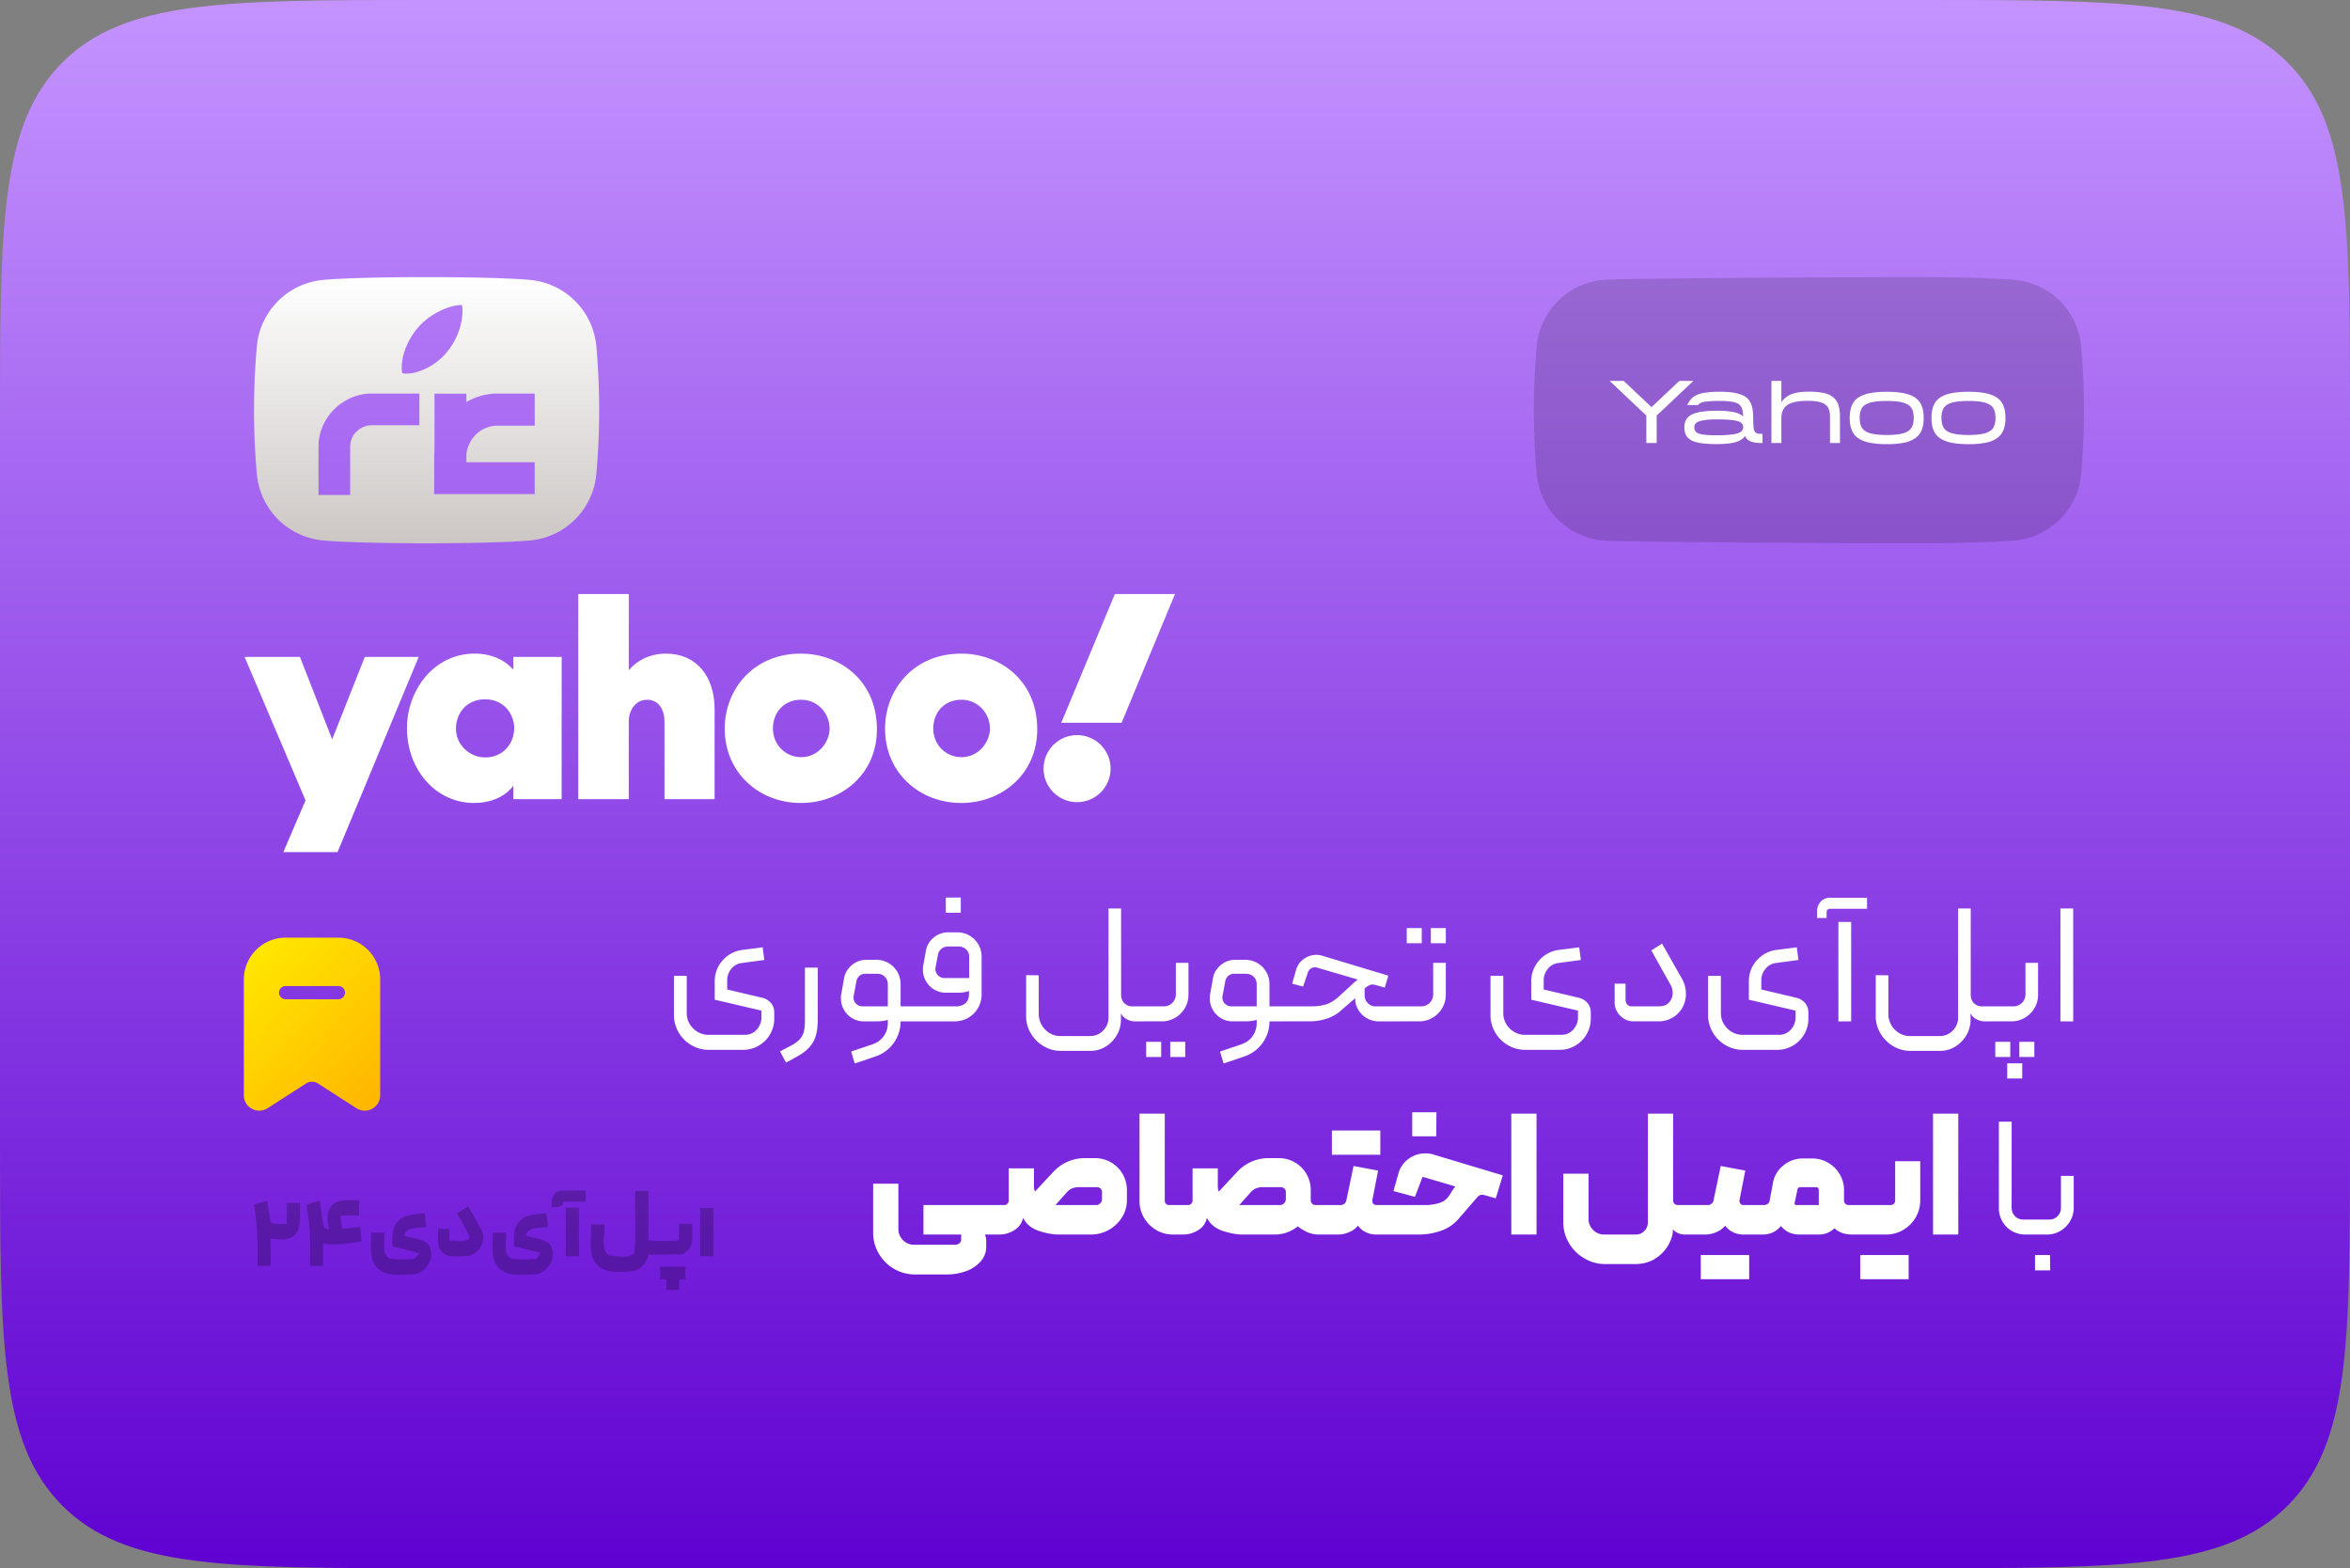 <svg xmlns="http://www.w3.org/2000/svg" xmlns:xlink="http://www.w3.org/1999/xlink" width="2756" height="1839" viewBox="0 0 2756 1839">
  <rect x="0" y="0" width="2756" height="1839" fill="#808080" stroke="none"/>
  <defs>
    <linearGradient id="linear-gradient" x1="0.5" x2="0.5" y2="1" gradientUnits="objectBoundingBox">
      <stop offset="0" stop-color="#c594ff"/>
      <stop offset="1" stop-color="#5f01d1"/>
    </linearGradient>
    <linearGradient id="linear-gradient-2" x1="0.5" x2="0.5" y2="1" gradientUnits="objectBoundingBox">
      <stop offset="0" stop-color="#fff"/>
      <stop offset="1" stop-color="#ccc7c5"/>
    </linearGradient>
    <linearGradient id="linear-gradient-3" x1="1" y1="1.279" x2="0.126" y2="0.107" gradientUnits="objectBoundingBox">
      <stop offset="0" stop-color="#fa0"/>
      <stop offset="1" stop-color="#ffe500"/>
    </linearGradient>
  </defs>
  <g id="yahoo" transform="translate(-2991.001 -3056.93)">
    <g id="card1" transform="translate(-1992.884 -10935)">
      <path id="asdasd" d="M0,500C0,264.3,0,146.447,73.223,73.223S264.3,0,500,0H2256c235.7,0,353.55,0,426.78,73.223S2756,264.3,2756,500v839c0,235.7,0,353.55-73.22,426.78S2491.7,1839,2256,1839H500c-235.7,0-353.553,0-426.777-73.22S0,1574.7,0,1339Z" transform="translate(4983.885 13991.93)" fill="url(#linear-gradient)"/>
      <g id="layer1" transform="translate(5531.677 14729.809)">
        <path id="path1139" d="M-260.955-23.352h64.916l37.8,96.707,38.29-96.707h63.206l-95.174,228.936h-63.607l26.052-60.664Z" transform="translate(0 55.801)" fill="#fff"/>
        <path id="path1141" d="M-135.167-24.285c-48.774,0-79.608,43.743-79.608,87.3,0,49.019,33.805,87.882,78.683,87.882,33.477,0,46.1-20.4,46.1-20.4v15.888h56.619V-20.434H-89.993V-5.268s-14.082-19.017-45.174-19.017Zm12.043,53.612c22.5,0,34.118,17.807,34.118,33.875,0,17.3-12.442,34.282-34.118,34.282-17.965,0-34.2-14.681-34.2-33.545C-157.323,44.808-144.265,29.327-123.123,29.327Z" transform="translate(144.268 52.885)" fill="#fff"/>
        <path id="path1145" d="M-166.06,199.277V-41.214h59.22V48.195s14.066-19.574,43.526-19.574c36.035,0,57.148,26.849,57.148,65.216V199.277H-64.953v-91c0-12.984-6.185-25.527-20.194-25.527-14.261,0-21.693,12.733-21.693,25.527v91Z" transform="translate(296.452)" fill="#fff"/>
        <path id="path1147" d="M-35.3-24.28c-55.856,0-89.115,42.473-89.115,87.978,0,51.786,40.27,87.188,89.327,87.188,47.548,0,89.155-33.8,89.155-86.319C54.067,7.1,10.5-24.28-35.3-24.28Zm.533,54.083c19.73,0,33.382,16.433,33.382,33.957,0,14.947-12.721,33.382-33.382,33.382C-53.7,97.142-67.9,81.956-67.9,63.6-67.9,45.911-56.092,29.8-34.765,29.8Z" transform="translate(426.554 52.9)" fill="#fff"/>
        <path id="path1153" d="M10.293-24.28c-55.855,0-89.115,42.473-89.115,87.978,0,51.786,40.27,87.188,89.327,87.188,47.548,0,89.155-33.8,89.155-86.319C99.659,7.1,56.1-24.28,10.293-24.28ZM10.827,29.8c19.73,0,33.382,16.433,33.382,33.957,0,14.947-12.721,33.382-33.382,33.382-18.932,0-33.139-15.186-33.139-33.545C-22.313,45.911-10.5,29.8,10.827,29.8Z" transform="translate(568.984 52.9)" fill="#fff"/>
        <circle id="path1155" cx="39.324" cy="39.324" r="39.324" transform="translate(676.047 124.17)" fill="#fff"/>
        <path id="path1157" d="M42.084,109.725H-28.71L34.121-41.214h70.529Z" transform="translate(725.534)" fill="#fff"/>
      </g>
    </g>
    <g id="logo" transform="translate(2006.775 2907.766)">
      <path id="Subtraction_1" data-name="Subtraction 1" d="M202.487,312.169c-51.67,0-98.072-1.262-121.095-3.295a85.906,85.906,0,0,1-78.088-78,849.721,849.721,0,0,1,0-149.6A85.923,85.923,0,0,1,81.3,3.28C104.321,1.256,150.722,0,202.385,0S300.458,1.256,323.48,3.28a85.943,85.943,0,0,1,77.994,78,849.7,849.7,0,0,1,0,149.6,85.928,85.928,0,0,1-77.9,78C300.558,310.906,254.157,312.169,202.487,312.169Zm-64.807-175.6a58.975,58.975,0,0,0-23.965,5.056A65.077,65.077,0,0,0,93.92,155.149a63.085,63.085,0,0,0-13.385,19.795,59.725,59.725,0,0,0-4.915,24.172v56.367h37.148v-56.36a25.439,25.439,0,0,1,1.913-9.833,23.277,23.277,0,0,1,5.461-8.059,27.974,27.974,0,0,1,8.2-5.461,23.941,23.941,0,0,1,9.718-2.057h55.87v-37.14h-56.24Zm73.985.124h0v67.131a74.369,74.369,0,0,0-.357,7.718v42.92H329.152V217.113H249.069v-8.989a36.428,36.428,0,0,1,2.764-11.1,38.677,38.677,0,0,1,7.883-11.9,35.819,35.819,0,0,1,11.759-8.022,36.31,36.31,0,0,1,14.273-2.906h43.428V136.568h-43.66a71.084,71.084,0,0,0-28.556,5.946,78.532,78.532,0,0,0-7.894,3.966V136.7ZM243.8,32.63c-17.364.653-38.48,11.533-51.346,26.455-9.3,10.569-19.24,28.543-19.24,47.3a32.145,32.145,0,0,0,.664,6.318,27.415,27.415,0,0,0,4.747.455c15.769,0,35.66-10.475,47.3-24.893,11.6-13.771,18.535-31.947,18.535-48.625a33.636,33.636,0,0,0-.664-7.01Z" transform="translate(1282.135 474.117)" fill="url(#linear-gradient-2)"/>
    </g>
    <g id="full_black" data-name="full black" transform="translate(3288.915 3733.114)" opacity="0.24">
      <g id="logo-2" data-name="logo" transform="translate(0 719.777)">
        <g id="type" transform="translate(137.109)">
          <path id="Path_4" data-name="Path 4" d="M284.18,25.686c.522-6.992.369-16.695,8.779-18.974,10.411-1.355,20.946-.431,31.45-.585-.031,4.374-.031,8.748-.031,13.091-8.81.031-17.617,0-26.4.062C297.58,27.224,289.786,25.222,284.18,25.686Z" transform="translate(-72.577 -5.96)"/>
          <path id="Path_7" data-name="Path 7" d="M350.494,7.031c5.144,0,10.319-.031,15.494-.031V65.027a275.609,275.609,0,0,0,35.669.154c.154-8.686.185-10.992.216-19.678,5.113,0,10.226,0,15.338-.031-.617,14.354,4.343,28.18-11.766,35.973l-39.3.339c-2.464,9.3-9.212,18.666-19.56,19.469-14.2.678-32.127,3.573-42.167-9.149-9.949-13.029-4.5-30.618-5.853-45.711,5.176-.062,10.319-.093,15.524-.123,2,11.705-5.3,28.431,5.76,36.5,9.426.522,22.116,4.22,29.6-2.865C351.942,56.709,349.785,30.379,350.494,7.031Z" transform="translate(-40.545 -6.396)"/>
          <path id="Path_8" data-name="Path 8" d="M339.381,29.031c5.144,0,10.319-.031,15.493-.031V85.607c-5.176,0-10.352-.031-15.524-.031C339.381,60.965,339.381,53.642,339.381,29.031Z" transform="translate(46.748 -8.342)"/>
          <path id="Path_9" data-name="Path 9" d="M289.675,22.582c5.144-.031,10.288-.031,15.433-.062.093,22.055,0,34.963.062,57.018-5.176,0-10.352.031-15.493.031C289.645,57.545,289.645,44.6,289.675,22.582Z" transform="translate(-61.193 -2.304)"/>
          <path id="Path_10" data-name="Path 10" d="M262.907,23.318c4.374-2.772,8.717-5.575,13.091-8.378,5.082,9.4,10.933,18.358,15.524,28,6.561,12.752-3.789,30.34-18.2,30.525-8.809.062-19.129,2.125-26.675-3.512-8.656-6.838-5.575-19-6.221-28.523,3.265,0,9.8-.031,13.058-.062.062,4.744.123,9.456.185,14.169,7.608-1.109,18.82,3.265,23.964-3.7C274.242,41.615,267.835,32.805,262.907,23.318Z" transform="translate(-161.848 3.615)"/>
          <path id="Path_11" data-name="Path 11" d="M246.12,26.985c7.947-8.6,20.609-7.67,31.234-9.425.585,5.391,1.2,10.75,1.848,16.11-8.81,2.279-23.225-1.171-25.874,10.535,9.056,2.8,19.5,3.08,27.322,8.871,11.3,13.338-.739,36.378-17.865,36.378-13.83.154-30.865,3.419-41.4-7.978-10.319-11.028-6.068-27.352-6.9-40.967,5.176,0,10.319-.031,15.524-.031,1.386,9.826-4.282,23.964,5.7,30.34,9.888,1.571,20.053,1.324,30,.277,1.324-1.6,3.974-4.836,5.3-6.468C260.6,61.516,250,59.021,239.374,56.649,239.682,46.607,238.142,34.717,246.12,26.985Z" transform="translate(-214.3 9.066)"/>
          <path id="Path_12" data-name="Path 12" d="M292.03,27.109c7.919-8.717,20.668-7.824,31.326-9.549.585,5.36,1.2,10.75,1.848,16.11-8.81,2.31-23.256-1.2-25.9,10.5,9.087,2.865,19.56,3.111,27.414,8.933,11.274,13.43-.924,36.5-18.112,36.378-13.771.123-30.679,3.358-41.152-7.947-10.411-11.028-6.129-27.383-6.961-41.027,5.176,0,10.319-.031,15.524-.031,1.386,9.8-4.22,23.841,5.575,30.31,9.98,1.662,20.206,1.263,30.248.4a27.256,27.256,0,0,0,4.5-7.208c-10.319-2.434-20.638-4.929-30.957-7.36C285.685,46.607,284.145,34.81,292.03,27.109Z" transform="translate(-117.699 9.066)"/>
          <path id="Path_13" data-name="Path 13" d="M324.706,38h29.726V52.693c-1.848.031-5.544.154-7.423.185-.031,4.1-.062,8.163-.062,12.228-4.959,0-9.887,0-14.785.031-.031-4.1-.062-8.163-.093-12.228-1.848-.062-5.544-.185-7.36-.216Q324.66,45.346,324.706,38Z" transform="translate(14.413 51.586)"/>
        </g>
        <path id="Path_18" data-name="Path 18" d="M219.575,16.312c7.67-10.257,21.839-6.592,32.836-7.208-.031,5.853-.062,11.736-.031,17.617-7.27.062-14.539.093-21.777.277.522,5.113,1.078,10.2,1.633,15.278,7.177-.585,14.354-1.2,21.531-1.757.431,5.668.924,11.335,1.417,17-14.939,1.694-29.971,4.589-45.033,2.526.154,8.686.154,17.373.154,26.059-5.176,0-10.319-.031-15.433-.031-.246-20.083,1.263-40.351-2.618-60.188-.37-3.912-1.817-7.978-.862-11.859,4.9-1.848,9.98-3.111,15.031-4.528,1.757,10.442,1.879,21.223,4.959,31.388,1.448.77,4.374,2.341,5.822,3.111C215.512,34.886,213.048,24.2,219.575,16.312Z" transform="translate(-129.172 2.554)"/>
        <path id="Path_19" data-name="Path 19" d="M170.98,13.264q7.808-1.987,15.617-4.036c1.171,8.6,1.91,17.342,4.528,25.628,5.729,2.434,12.259,1.047,18.329,1.51q0-12.383.031-24.765c5.113,0,10.226,0,15.338.031-.585,11.491,2.279,24.18-3.6,34.684-6.561,10.473-20.484,8.073-30.833,7.177.154,10.688.123,21.346.093,32.035-5.144,0-10.288-.031-15.4-.031C175.631,61.316,175.138,37.136,170.98,13.264Z" transform="translate(-170.98 3.137)"/>
      </g>
    </g>
    <g id="logo-3" data-name="logo" transform="translate(3748.093 2907.766)" opacity="0.15">
      <path id="Subtraction_1-2" data-name="Subtraction 1" d="M202.487,312.169c-51.67,0-338.434-1.262-361.457-3.295a85.906,85.906,0,0,1-78.088-78,849.715,849.715,0,0,1,0-149.6A85.923,85.923,0,0,1-159.064,3.28C-136.041,1.256,150.722,0,202.385,0S300.458,1.256,323.48,3.28a85.943,85.943,0,0,1,77.994,78,849.7,849.7,0,0,1,0,149.6,85.928,85.928,0,0,1-77.9,78C300.558,310.906,254.157,312.169,202.487,312.169Z" transform="translate(1282.135 474.117)"/>
    </g>
    <path id="Path_181" data-name="Path 181" d="M83.074-72.848H99.543L56.512-32.207V0H44.359V-32.207L1.328-72.848H17.8L50.469-42.1Zm86.594,42.633q.066,3.852.1,5.977T170-19.689a25.426,25.426,0,0,0,.465,3.52,11.263,11.263,0,0,0,.9,2.357,3.954,3.954,0,0,0,1.295,1.66,10.505,10.505,0,0,0,1.926.83,9.415,9.415,0,0,0,2.59.5q1.328.066,3.453.066V0q-8.832,0-13.613-1.727A11.619,11.619,0,0,1,160.105-8.3q-3.187,5.047-11.09,7.3T126.9,1.262q-14.477,0-22.611-1.893T92.57-6.74q-3.586-4.217-3.586-11.654,0-6.906,3.52-11.09t11.854-6.275q8.334-2.092,22.545-2.092a100.574,100.574,0,0,1,19.889,1.561q7.4,1.561,11.123,5.146a40.585,40.585,0,0,0-.73-7.139,13.919,13.919,0,0,0-2.225-5.08,9.963,9.963,0,0,0-4.648-3.52,33.4,33.4,0,0,0-7.67-1.826,88.823,88.823,0,0,0-11.621-.631,129.273,129.273,0,0,0-18.062.9q-5.711.9-7.969,3.885H92.371a25.3,25.3,0,0,1,7.072-9.4q4.15-3.221,11.488-4.682A108,108,0,0,1,131.02-60.1a96.01,96.01,0,0,1,16.17,1.162,41.237,41.237,0,0,1,11.057,3.32,17.119,17.119,0,0,1,6.873,5.91,24.23,24.23,0,0,1,3.486,8.334A56.088,56.088,0,0,1,169.668-30.215ZM126.9-9.1a129.7,129.7,0,0,0,18.859-1.062q6.84-1.062,9.5-3.055a6.374,6.374,0,0,0,2.656-5.379,6.24,6.24,0,0,0-2.689-5.379q-2.689-1.926-9.363-2.822a152.028,152.028,0,0,0-18.959-.9,91.862,91.862,0,0,0-16.037,1.1q-5.877,1.1-8.035,3.055a6.62,6.62,0,0,0-2.158,5.146,7.058,7.058,0,0,0,2.291,5.678q2.291,1.959,7.8,2.789A116.787,116.787,0,0,0,126.9-9.1ZM234.414-60.23A85.13,85.13,0,0,1,252.742-58.6a24.324,24.324,0,0,1,11.322,5.445,20.216,20.216,0,0,1,5.777,9.3,50.132,50.132,0,0,1,1.627,13.979V0H259.781V-29.883q0-7.371-2.125-11.422t-7.836-6.109q-5.711-2.059-16.336-2.059-16.469,0-23.607,4.881t-7.139,15.307V0H191.051V-72.848h11.688v25.3a22.84,22.84,0,0,1,11.654-9.629Q222.129-60.23,234.414-60.23Zm91.906.133q16.2,0,25.666,3.188t13.547,9.762q4.084,6.574,4.084,17.664a39.01,39.01,0,0,1-2.191,13.979,21.441,21.441,0,0,1-7.3,9.529A33.3,33.3,0,0,1,346.773-.4,101.851,101.851,0,0,1,326.32,1.328q-16.27,0-25.8-3.254t-13.58-9.861q-4.051-6.607-4.051-17.7t4.084-17.664q4.084-6.574,13.58-9.762T326.32-60.1Zm0,50.668q12.418,0,19.291-2.025t9.6-6.242q2.723-4.217,2.723-11.787,0-7.5-2.756-11.687t-9.562-6.176Q338.8-49.34,326.32-49.34q-12.551,0-19.391,1.992t-9.6,6.176q-2.756,4.184-2.756,11.688,0,7.57,2.756,11.787t9.629,6.242Q313.836-9.43,326.32-9.43ZM422.211-60.1q16.2,0,25.666,3.188t13.547,9.762q4.084,6.574,4.084,17.664a39.01,39.01,0,0,1-2.191,13.979,21.441,21.441,0,0,1-7.3,9.529A33.3,33.3,0,0,1,442.664-.4a101.851,101.851,0,0,1-20.453,1.727q-16.27,0-25.8-3.254t-13.58-9.861q-4.051-6.607-4.051-17.7t4.084-17.664q4.084-6.574,13.58-9.762T422.211-60.1Zm0,50.668q12.418,0,19.291-2.025t9.6-6.242q2.723-4.217,2.723-11.787,0-7.5-2.756-11.687T441.5-47.348Q434.7-49.34,422.211-49.34q-12.551,0-19.391,1.992t-9.6,6.176q-2.756,4.184-2.756,11.688,0,7.57,2.756,11.787t9.629,6.242Q409.727-9.43,422.211-9.43Z" transform="translate(4877.4 3576.468)" fill="#fff"/>
    <path id="Subtract" d="M.25,49.246a49,49,0,0,1,49-49h61.889a49,49,0,0,1,49,49V185.075a18.051,18.051,0,0,1-27.812,15.184L87.163,171.23a12.894,12.894,0,0,0-13.945,0L28.062,200.259A18.051,18.051,0,0,1,.25,185.075Zm49,7.736a7.736,7.736,0,1,0,0,15.472h61.889a7.736,7.736,0,0,0,0-15.472Z" transform="translate(3276.727 4156.291)" fill-rule="evenodd" fill="url(#linear-gradient-3)"/>
    <path id="Path_180" data-name="Path 180" d="M190.717,172.2a19.359,19.359,0,0,1,10.7,6.2,16.734,16.734,0,0,1,3.9,11.2v7.2a35.865,35.865,0,0,1-4.9,18.4,36.356,36.356,0,0,1-13.3,13.3,35.865,35.865,0,0,1-18.4,4.9h-40.2a39.69,39.69,0,0,1-20.4-5.5,40.942,40.942,0,0,1-14.9-14.9,39.691,39.691,0,0,1-5.5-20.4v-46h15v43.8a24.478,24.478,0,0,0,3.4,12.6,25.906,25.906,0,0,0,9.3,9.3,24.825,24.825,0,0,0,12.9,3.5h42.4a18.215,18.215,0,0,0,14-6.1,20.969,20.969,0,0,0,5.6-14.7v-7.6l-54.8-12.8V153.2a36.823,36.823,0,0,1,16-30.7,37.145,37.145,0,0,1,16.4-6.3l23.8-3,2,14.8-26.6,3.6a18.407,18.407,0,0,0-12.2,6.9,20.794,20.794,0,0,0-4.8,13.5v10.6Zm21.4,63,13-6.8q8.2-4.2,12.2-10.1t4-18.5V137h15v61.6q0,17-5.8,26.4t-18,16l-13.4,7.4Zm157-52.8a2.734,2.734,0,0,1,2.8,2.8v12a2.475,2.475,0,0,1-2.8,2.8h-18.6l.2-17.6Zm-30.6,15.8q-5,1.8-14.2,1.8h-14a26.049,26.049,0,0,1-13.6-3.7,26.961,26.961,0,0,1-13.2-23.3,22.555,22.555,0,0,1,.4-5l3.2-17.8a25.791,25.791,0,0,1,9.1-16.1,26.379,26.379,0,0,1,17.5-6.3h11.2a28.358,28.358,0,0,1,14.4,3.8,28.388,28.388,0,0,1,14.2,24.6v43a43.288,43.288,0,0,1-30.2,42.2l-23.6,8-4.2-14,24.2-8.2q9.2-3,14-9.9a25.885,25.885,0,0,0,4.8-15.1Zm0-42a11.95,11.95,0,0,0-12-12h-14.4a10.122,10.122,0,0,0-7,2.5,11.893,11.893,0,0,0-3.6,7.1l-3,16.2a7.018,7.018,0,0,0-.2,2,9.89,9.89,0,0,0,3.1,7.4,10.391,10.391,0,0,0,7.5,3h29.6Zm30.6,43.8a2.565,2.565,0,0,1-2-.9,3.062,3.062,0,0,1-.8-2.1V185.4a2.878,2.878,0,0,1,.9-2.1,2.677,2.677,0,0,1,1.9-.9h49.4a16.4,16.4,0,0,0,10.9-3.6q4.3-3.6,4.3-11v-3.4a38.956,38.956,0,0,1-12.4,2h-14.8a26.049,26.049,0,0,1-13.6-3.7,26.573,26.573,0,0,1-9.7-9.9,27.19,27.19,0,0,1-3.5-13.6,22.555,22.555,0,0,1,.4-5l3-16.6a25.262,25.262,0,0,1,9.1-15.8,26.364,26.364,0,0,1,17.3-6.2h10.6a28.388,28.388,0,0,1,24.6,14.2,28.358,28.358,0,0,1,3.8,14.4v44.2a31.332,31.332,0,0,1-4.2,15.9,30.714,30.714,0,0,1-11.5,11.5,31.332,31.332,0,0,1-15.9,4.2Zm64.8-50.8V124a11.093,11.093,0,0,0-3.6-8.4,12.09,12.09,0,0,0-8.6-3.4h-12.6a11.8,11.8,0,0,0-7.7,2.7,11.522,11.522,0,0,0-4.1,7.1l-2.8,14.6a6.066,6.066,0,0,0-.2,1.8,10.55,10.55,0,0,0,3.1,7.6,10.058,10.058,0,0,0,7.5,3.2Zm-27.4-94.4h17.6V72.6h-17.6Zm134.8,179.8a38.794,38.794,0,0,1-20.2-5.6,41.983,41.983,0,0,1-14.9-14.9,39.162,39.162,0,0,1-5.5-20.3v-48l14.8.2v45.4a26.247,26.247,0,0,0,12.6,22.3,24.3,24.3,0,0,0,12.8,3.5h35a20.439,20.439,0,0,0,15.1-6.4,20.929,20.929,0,0,0,6.3-15.2V67.6h14.8v101a13.724,13.724,0,0,0,3.7,10,12.93,12.93,0,0,0,9.7,3.8h11.4a2.475,2.475,0,0,1,2.8,2.8V197q0,3-2.8,3h-8.8a19.235,19.235,0,0,1-9.8-2.8,14.158,14.158,0,0,1-6.4-6.8v8a34.992,34.992,0,0,1-4.7,17.5,37.9,37.9,0,0,1-12.9,13.5,33.991,33.991,0,0,1-18.6,5.2Zm95.6-34.6a2.475,2.475,0,0,1-2.8-2.8V185.4a3.062,3.062,0,0,1,.8-2.1,2.565,2.565,0,0,1,2-.9h25.6a14,14,0,0,0,13.8-13.8V131.4h14.8v37.4a30.425,30.425,0,0,1-4.2,15.6,31.162,31.162,0,0,1-11.4,11.4,30.425,30.425,0,0,1-15.6,4.2Zm32.8,24h17.6v17.8h-17.6Zm-28.2,0h17.6v17.8h-17.6Zm160.2-41.6a2.734,2.734,0,0,1,2.8,2.8v12a2.475,2.475,0,0,1-2.8,2.8h-18.6l.2-17.6Zm-30.6,15.8q-5,1.8-14.2,1.8h-14a26.049,26.049,0,0,1-13.6-3.7,26.961,26.961,0,0,1-13.2-23.3,22.555,22.555,0,0,1,.4-5l3.2-17.8a25.791,25.791,0,0,1,9.1-16.1,26.379,26.379,0,0,1,17.5-6.3h11.2a28.358,28.358,0,0,1,14.4,3.8,28.388,28.388,0,0,1,14.2,24.6v43a43.288,43.288,0,0,1-30.2,42.2l-23.6,8-4.2-14,24.2-8.2q9.2-3,14-9.9a25.885,25.885,0,0,0,4.8-15.1Zm0-42a11.95,11.95,0,0,0-12-12h-14.4a10.122,10.122,0,0,0-7,2.5,11.893,11.893,0,0,0-3.6,7.1l-3,16.2a7.016,7.016,0,0,0-.2,2,9.89,9.89,0,0,0,3.1,7.4,10.391,10.391,0,0,0,7.5,3h29.6Zm30.6,43.8a2.475,2.475,0,0,1-2.8-2.8v-12a2.828,2.828,0,0,1,.8-1.9,2.565,2.565,0,0,1,2-.9h33a59.827,59.827,0,0,0,18.1-2.4q7.5-2.4,15.9-10.2l15-13.8a55.584,55.584,0,0,1,6-5l-47.6-14a11.241,11.241,0,0,0-2.6-.4,8.816,8.816,0,0,0-5.2,1.7,8.1,8.1,0,0,0-3.2,4.5l-5.6,16.4-12.8-3.4,4.6-16.2a23.683,23.683,0,0,1,9.1-12.8,24.694,24.694,0,0,1,14.7-4.8,25.444,25.444,0,0,1,6.8,1l77.6,23.4-4.2,14-8.6-2.4a19.426,19.426,0,0,0-5.8-1.2,8.671,8.671,0,0,0-4.1,1,34.146,34.146,0,0,0-5.1,3.6v8a12.7,12.7,0,0,0,3.7,9.2,12.2,12.2,0,0,0,9.1,3.8h28.2a2.714,2.714,0,0,1,2,.8,2.973,2.973,0,0,1,.8,2.2v11.8a2.475,2.475,0,0,1-2.8,2.8h-24.2a27.791,27.791,0,0,1-27.6-22.2,24.845,24.845,0,0,0-.4-4.8l-14,12a48.017,48.017,0,0,1-17.8,11.3,63.439,63.439,0,0,1-21.8,3.7Zm137,0a2.475,2.475,0,0,1-2.8-2.8V185.4a3.062,3.062,0,0,1,.8-2.1,2.565,2.565,0,0,1,2-.9h25.6a14,14,0,0,0,13.8-13.8V131.4h14.8v37.4a30.425,30.425,0,0,1-4.2,15.6,31.162,31.162,0,0,1-11.4,11.4,30.425,30.425,0,0,1-15.6,4.2Zm36.6-109.4h17.6v17.8h-17.6Zm-28.2,0h17.6v17.8h-17.6Zm201.2,81.6a19.359,19.359,0,0,1,10.7,6.2,16.734,16.734,0,0,1,3.9,11.2v7.2a35.864,35.864,0,0,1-4.9,18.4,36.357,36.357,0,0,1-13.3,13.3,35.865,35.865,0,0,1-18.4,4.9h-40.2a39.691,39.691,0,0,1-20.4-5.5,40.941,40.941,0,0,1-14.9-14.9,39.691,39.691,0,0,1-5.5-20.4v-46h15v43.8a24.478,24.478,0,0,0,3.4,12.6,25.906,25.906,0,0,0,9.3,9.3,24.826,24.826,0,0,0,12.9,3.5h42.4a18.215,18.215,0,0,0,14-6.1,20.97,20.97,0,0,0,5.6-14.7v-7.6l-54.8-12.8V153.2a36.823,36.823,0,0,1,16-30.7,37.145,37.145,0,0,1,16.4-6.3l23.8-3,2,14.8-26.6,3.6a18.406,18.406,0,0,0-12.2,6.9,20.794,20.794,0,0,0-4.8,13.5v10.6Zm64.8,27.8a21.329,21.329,0,0,1-15.6-6.6,21.557,21.557,0,0,1-6.6-15.8V155.8h12.8v18.6a8.561,8.561,0,0,0,1.9,5.8,7.123,7.123,0,0,0,5.7,2.2h31.4q7.8,0,12-4.6a16.011,16.011,0,0,0,4.2-11.2,18.607,18.607,0,0,0-2.4-9.4l-22.6-40.4,12.6-8,23.2,41a35.693,35.693,0,0,1,4.8,18,32.482,32.482,0,0,1-4.1,16,31.012,31.012,0,0,1-11.5,11.8,32.238,32.238,0,0,1-16.8,4.4Zm190.4-27.8a19.359,19.359,0,0,1,10.7,6.2,16.734,16.734,0,0,1,3.9,11.2v7.2a35.864,35.864,0,0,1-4.9,18.4,36.357,36.357,0,0,1-13.3,13.3,35.865,35.865,0,0,1-18.4,4.9h-40.2a39.691,39.691,0,0,1-20.4-5.5,40.941,40.941,0,0,1-14.9-14.9,39.691,39.691,0,0,1-5.5-20.4v-46h15v43.8a24.478,24.478,0,0,0,3.4,12.6,25.906,25.906,0,0,0,9.3,9.3,24.826,24.826,0,0,0,12.9,3.5h42.4a18.215,18.215,0,0,0,14-6.1,20.969,20.969,0,0,0,5.6-14.7v-7.6l-54.8-12.8V153.2a36.823,36.823,0,0,1,16-30.7,37.145,37.145,0,0,1,16.4-6.3l23.8-3,2,14.8-26.6,3.6a18.406,18.406,0,0,0-12.2,6.9,20.794,20.794,0,0,0-4.8,13.5v10.6Zm49.8-88.8h15V200h-15Zm-25-12.6a16.92,16.92,0,0,1,4.3-11.3q4.1-4.5,11.5-4.5h42.8V68h-43.2a3.825,3.825,0,0,0-4.2,4.2v6.6h-11.2Zm109.4,163.8a38.793,38.793,0,0,1-20.2-5.6,41.982,41.982,0,0,1-14.9-14.9,39.162,39.162,0,0,1-5.5-20.3v-48l14.8.2v45.4a26.247,26.247,0,0,0,12.6,22.3,24.3,24.3,0,0,0,12.8,3.5h35a20.439,20.439,0,0,0,15.1-6.4,20.929,20.929,0,0,0,6.3-15.2V67.6h14.8v101a13.723,13.723,0,0,0,3.7,10,12.93,12.93,0,0,0,9.7,3.8h11.4a2.475,2.475,0,0,1,2.8,2.8V197q0,3-2.8,3h-8.8a19.235,19.235,0,0,1-9.8-2.8,14.158,14.158,0,0,1-6.4-6.8v8a34.992,34.992,0,0,1-4.7,17.5,37.9,37.9,0,0,1-12.9,13.5,33.991,33.991,0,0,1-18.6,5.2Zm95.6-34.6a2.475,2.475,0,0,1-2.8-2.8V185.4a3.062,3.062,0,0,1,.8-2.1,2.565,2.565,0,0,1,2-.9h25.6a14,14,0,0,0,13.8-13.8V131.4h14.8v37.4a30.426,30.426,0,0,1-4.2,15.6,31.161,31.161,0,0,1-11.4,11.4,30.425,30.425,0,0,1-15.6,4.2Zm32.2,24h17.6v17.8h-17.6Zm-14.2,25.2h17.6V267h-17.6Zm-14-25.2h17.6v17.8h-17.6Zm76.4-156.4h15V200h-15ZM452.517,450a25.315,25.315,0,0,1,1,3.4,23.01,23.01,0,0,1,.4,4.8v6a25.634,25.634,0,0,1-6.5,17.3,40.689,40.689,0,0,1-17.1,11.4,63.78,63.78,0,0,1-22.2,3.9h-37.6a48.1,48.1,0,0,1-24.7-6.6,49.036,49.036,0,0,1-17.9-17.9,48.1,48.1,0,0,1-6.6-24.7V390.4h29.6v53a18.053,18.053,0,0,0,5.4,13.1,17.791,17.791,0,0,0,13.2,5.5h47a9.145,9.145,0,0,0,5.9-1.7,5.938,5.938,0,0,0,2.1-4.9V450h-44.2V415.4h82.6a3.552,3.552,0,0,1,2.2.5,2.4,2.4,0,0,1,.6,1.9V447a3.062,3.062,0,0,1-.8,2.1,2.565,2.565,0,0,1-2,.9Zm10.4,0a2.565,2.565,0,0,1-2-.9,2.828,2.828,0,0,1-.8-1.9v-29a2.463,2.463,0,0,1,1-2,3.02,3.02,0,0,1,1.8-.8h12.4a4.657,4.657,0,0,0,3.5-1.6,5.367,5.367,0,0,0,1.5-3.8V372.4h29.6v19.8a21.55,21.55,0,0,0,.6,5.7q.6,2.1.4,1.9l22-23.6a50.469,50.469,0,0,1,16.6-11.7,49,49,0,0,1,19.8-4.1h12.2a37.239,37.239,0,0,1,37.4,37.4v12a37.429,37.429,0,0,1-5.7,19.9,42.735,42.735,0,0,1-36.3,20.3h-38q-10,0-23-4.2t-18.8-15.4a21.787,21.787,0,0,1-10.6,14.7,33.092,33.092,0,0,1-16.8,4.9Zm120.2-34.6a6.066,6.066,0,0,0,4.6-2.2,7,7,0,0,0,2-4.8V400a5.13,5.13,0,0,0-1.8-4,6.124,6.124,0,0,0-4.2-1.6h-21.2q-8.8,0-14,6l-13.4,15h48Zm90,34.6a38.307,38.307,0,0,1-19.8-5.3,39.734,39.734,0,0,1-14.3-14.3,37.939,37.939,0,0,1-5.3-19.6V308.2h29.6V410a5.486,5.486,0,0,0,1.4,3.9,4.946,4.946,0,0,0,3.8,1.5h10a2.565,2.565,0,0,1,2,.9,3.062,3.062,0,0,1,.8,2.1v28.8a2.475,2.475,0,0,1-2.8,2.8Zm5.4,0a2.565,2.565,0,0,1-2-.9,2.828,2.828,0,0,1-.8-1.9v-29a2.462,2.462,0,0,1,1-2,3.02,3.02,0,0,1,1.8-.8h12.4a4.658,4.658,0,0,0,3.5-1.6,5.367,5.367,0,0,0,1.5-3.8V372.4h29.6v19.8a21.552,21.552,0,0,0,.6,5.7q.6,2.1.4,1.9l22-23.6a50.469,50.469,0,0,1,16.6-11.7,49,49,0,0,1,19.8-4.1h12.2a37.239,37.239,0,0,1,37.4,37.4v12a5.528,5.528,0,0,0,1.6,3.9,4.845,4.845,0,0,0,3.6,1.7h8.8a2.565,2.565,0,0,1,2,.9,2.828,2.828,0,0,1,.8,1.9V447a3.062,3.062,0,0,1-.8,2.1,2.565,2.565,0,0,1-2,.9h-4a34.466,34.466,0,0,1-13.1-2.4,52.017,52.017,0,0,1-12.1-7.2,42.818,42.818,0,0,1-26.8,9.6h-38q-10,0-23-4.2t-18.8-15.4a21.787,21.787,0,0,1-10.6,14.7,33.092,33.092,0,0,1-16.8,4.9Zm76.6-34.6h43.6a6.066,6.066,0,0,0,4.6-2.2,7,7,0,0,0,2-4.8V400a5.13,5.13,0,0,0-1.8-4,6.124,6.124,0,0,0-4.2-1.6h-21.2q-8.8,0-14,6l-13.4,15Zm93.4,34.6a2.828,2.828,0,0,1-1.9-.8,2.565,2.565,0,0,1-.9-2V418.4a2.878,2.878,0,0,1,.9-2.1,2.677,2.677,0,0,1,1.9-.9h21.2a6.362,6.362,0,0,0,4.2-1.5,7.281,7.281,0,0,0,2.4-4.1l8.4-40.2,28.8,5.4-6.6,33.8a5.2,5.2,0,0,0-.2,1.6,5.081,5.081,0,0,0,1.3,3.6,4.545,4.545,0,0,0,3.5,1.4h17.6a2.565,2.565,0,0,1,2,.9,3.062,3.062,0,0,1,.8,2.1v28.8a2.828,2.828,0,0,1-.8,1.9,2.565,2.565,0,0,1-2,.9h-17.8a27.916,27.916,0,0,1-12.1-2.7,23.819,23.819,0,0,1-9.3-7.7,25.761,25.761,0,0,1-10.4,7.6,32.681,32.681,0,0,1-12.8,2.8Zm39.2-122h28.4v28.4h-28.4Zm-28.4,0h28.4v28.4h-28.4Zm69.8,122a2.475,2.475,0,0,1-2.8-2.8V418.4a3.014,3.014,0,0,1,.9-2,2.574,2.574,0,0,1,1.9-1h39.8a53.218,53.218,0,0,0,16.3-2.4,20.383,20.383,0,0,0,11.3-8.2l4.8-7.4a30.637,30.637,0,0,1,2.8-3.8l-37.4-11a.952.952,0,0,0-1.4.6l-8.6,22.6-25.2-6.8,5.8-20.4a31.2,31.2,0,0,1,12.1-17.5,33.029,33.029,0,0,1,19.5-6.3,31.517,31.517,0,0,1,9.6,1.4l81.2,24.4-8.2,27-11.6-3.4a16.411,16.411,0,0,0-4.8-.8,5.456,5.456,0,0,0-2.8.7,12.546,12.546,0,0,0-2.8,2.5l-21.8,25.2a48.231,48.231,0,0,1-20.5,13.8,78.72,78.72,0,0,1-26.7,4.4Zm24.4-143.4h28.4l-.2,28.2h-28.2Zm116.2,1.6h29.6V450h-29.6Zm110.2,176.4a47.735,47.735,0,0,1-24.5-6.6,49.817,49.817,0,0,1-18-17.9,47.191,47.191,0,0,1-6.7-24.5v-57h29.6v53a17.721,17.721,0,0,0,5.4,13,17.492,17.492,0,0,0,12.8,5.4h37.2a13.4,13.4,0,0,0,10.1-4.3,14.161,14.161,0,0,0,4.1-10.1V308.2h29.6V410.4a4.658,4.658,0,0,0,1.6,3.5,5.132,5.132,0,0,0,3.6,1.5h14.4a2.3,2.3,0,0,1,2.8,2.8v29a3.125,3.125,0,0,1-2.8,2.8h-6.4a18.759,18.759,0,0,1-7.9-1.9q-4.1-1.9-5.5-4.5v.2q0,8.8-5.3,18.3a45.454,45.454,0,0,1-15.3,16q-10,6.5-23.6,6.5Zm99.2-34.6a2.828,2.828,0,0,1-1.9-.8,2.565,2.565,0,0,1-.9-2V418.4a2.878,2.878,0,0,1,.9-2.1,2.677,2.677,0,0,1,1.9-.9h21.2a6.362,6.362,0,0,0,4.2-1.5,7.282,7.282,0,0,0,2.4-4.1l8.4-40.2,28.8,5.4-6.6,33.8a5.2,5.2,0,0,0-.2,1.6,5.081,5.081,0,0,0,1.3,3.6,4.545,4.545,0,0,0,3.5,1.4h17.6a2.565,2.565,0,0,1,2,.9,3.062,3.062,0,0,1,.8,2.1v28.8a2.828,2.828,0,0,1-.8,1.9,2.565,2.565,0,0,1-2,.9h-17.8a27.916,27.916,0,0,1-12.1-2.7,23.819,23.819,0,0,1-9.3-7.7,25.76,25.76,0,0,1-10.4,7.6,32.68,32.68,0,0,1-12.8,2.8Zm41.2,24h28.4v28.4h-28.4Zm-28.4,0h28.4v28.4h-28.4Zm67.8-24a3.125,3.125,0,0,1-2.8-2.8v-29a2.3,2.3,0,0,1,2.8-2.8h6.4a7.066,7.066,0,0,0,4.3-1.4,5.7,5.7,0,0,0,2.3-3.8l3.8-20.6a33.324,33.324,0,0,1,12.3-20.6,35.088,35.088,0,0,1,22.7-8.2h11.2a36.373,36.373,0,0,1,18.6,5,37.2,37.2,0,0,1,13.6,13.5,36.209,36.209,0,0,1,5,18.7v12a5.367,5.367,0,0,0,1.5,3.8,4.871,4.871,0,0,0,3.7,1.6h8.4a2.828,2.828,0,0,1,1.9.8,2.565,2.565,0,0,1,.9,2v29a3.125,3.125,0,0,1-2.8,2.8h-3.6q-13.6,0-21.2-7.4a25.9,25.9,0,0,1-18.8,7.4h-22a30.983,30.983,0,0,1-11.8-2.2,27.178,27.178,0,0,1-10.2-7.8,27.432,27.432,0,0,1-10.1,7.8,31.33,31.33,0,0,1-12.1,2.2Zm70.6-52.4a3.442,3.442,0,0,0-.8-2.2,2.663,2.663,0,0,0-2.2-1h-19q-2.2,0-3,2.8l-3.4,16v.4a1.612,1.612,0,0,0,.6,1.3,2.12,2.12,0,0,0,1.4.5h26.4Zm43.2,52.4a3.125,3.125,0,0,1-2.8-2.8V418.6a3.442,3.442,0,0,1,.8-2.2,2.463,2.463,0,0,1,2-1h41a5.144,5.144,0,0,0,5.4-5.4V364h29.4v45.6a39.556,39.556,0,0,1-5.4,20.4,40.337,40.337,0,0,1-14.6,14.6,39.183,39.183,0,0,1-20.2,5.4Zm33.8,24h28.4v28.4h-28.4Zm-28.4,0h28.4v28.4h-28.4Zm85.4-165.8h29.6V450h-29.6Zm108.4,141.8a31.374,31.374,0,0,1-15.8-4.1,29.673,29.673,0,0,1-11.3-11.3,31,31,0,0,1-4.1-15.6V317.6h15v101a13.5,13.5,0,0,0,3.9,9.8,13,13,0,0,0,9.7,4h9.8a2.565,2.565,0,0,1,2,.9,3.062,3.062,0,0,1,.8,2.1v11.8a2.475,2.475,0,0,1-2.8,2.8Zm7.2,0a2.475,2.475,0,0,1-2.8-2.8V435.4a3.062,3.062,0,0,1,.8-2.1,2.565,2.565,0,0,1,2-.9h20.6a13.238,13.238,0,0,0,9.9-4,13.752,13.752,0,0,0,3.9-10V381.2h15v37.2a30.794,30.794,0,0,1-4.2,15.8,31.945,31.945,0,0,1-11.4,11.5,29.886,29.886,0,0,1-15.6,4.3Zm4,24h17.6l.2,18h-17.8Z" transform="translate(3693.683 4054.687)" fill="#fff"/>
  </g>
</svg>
